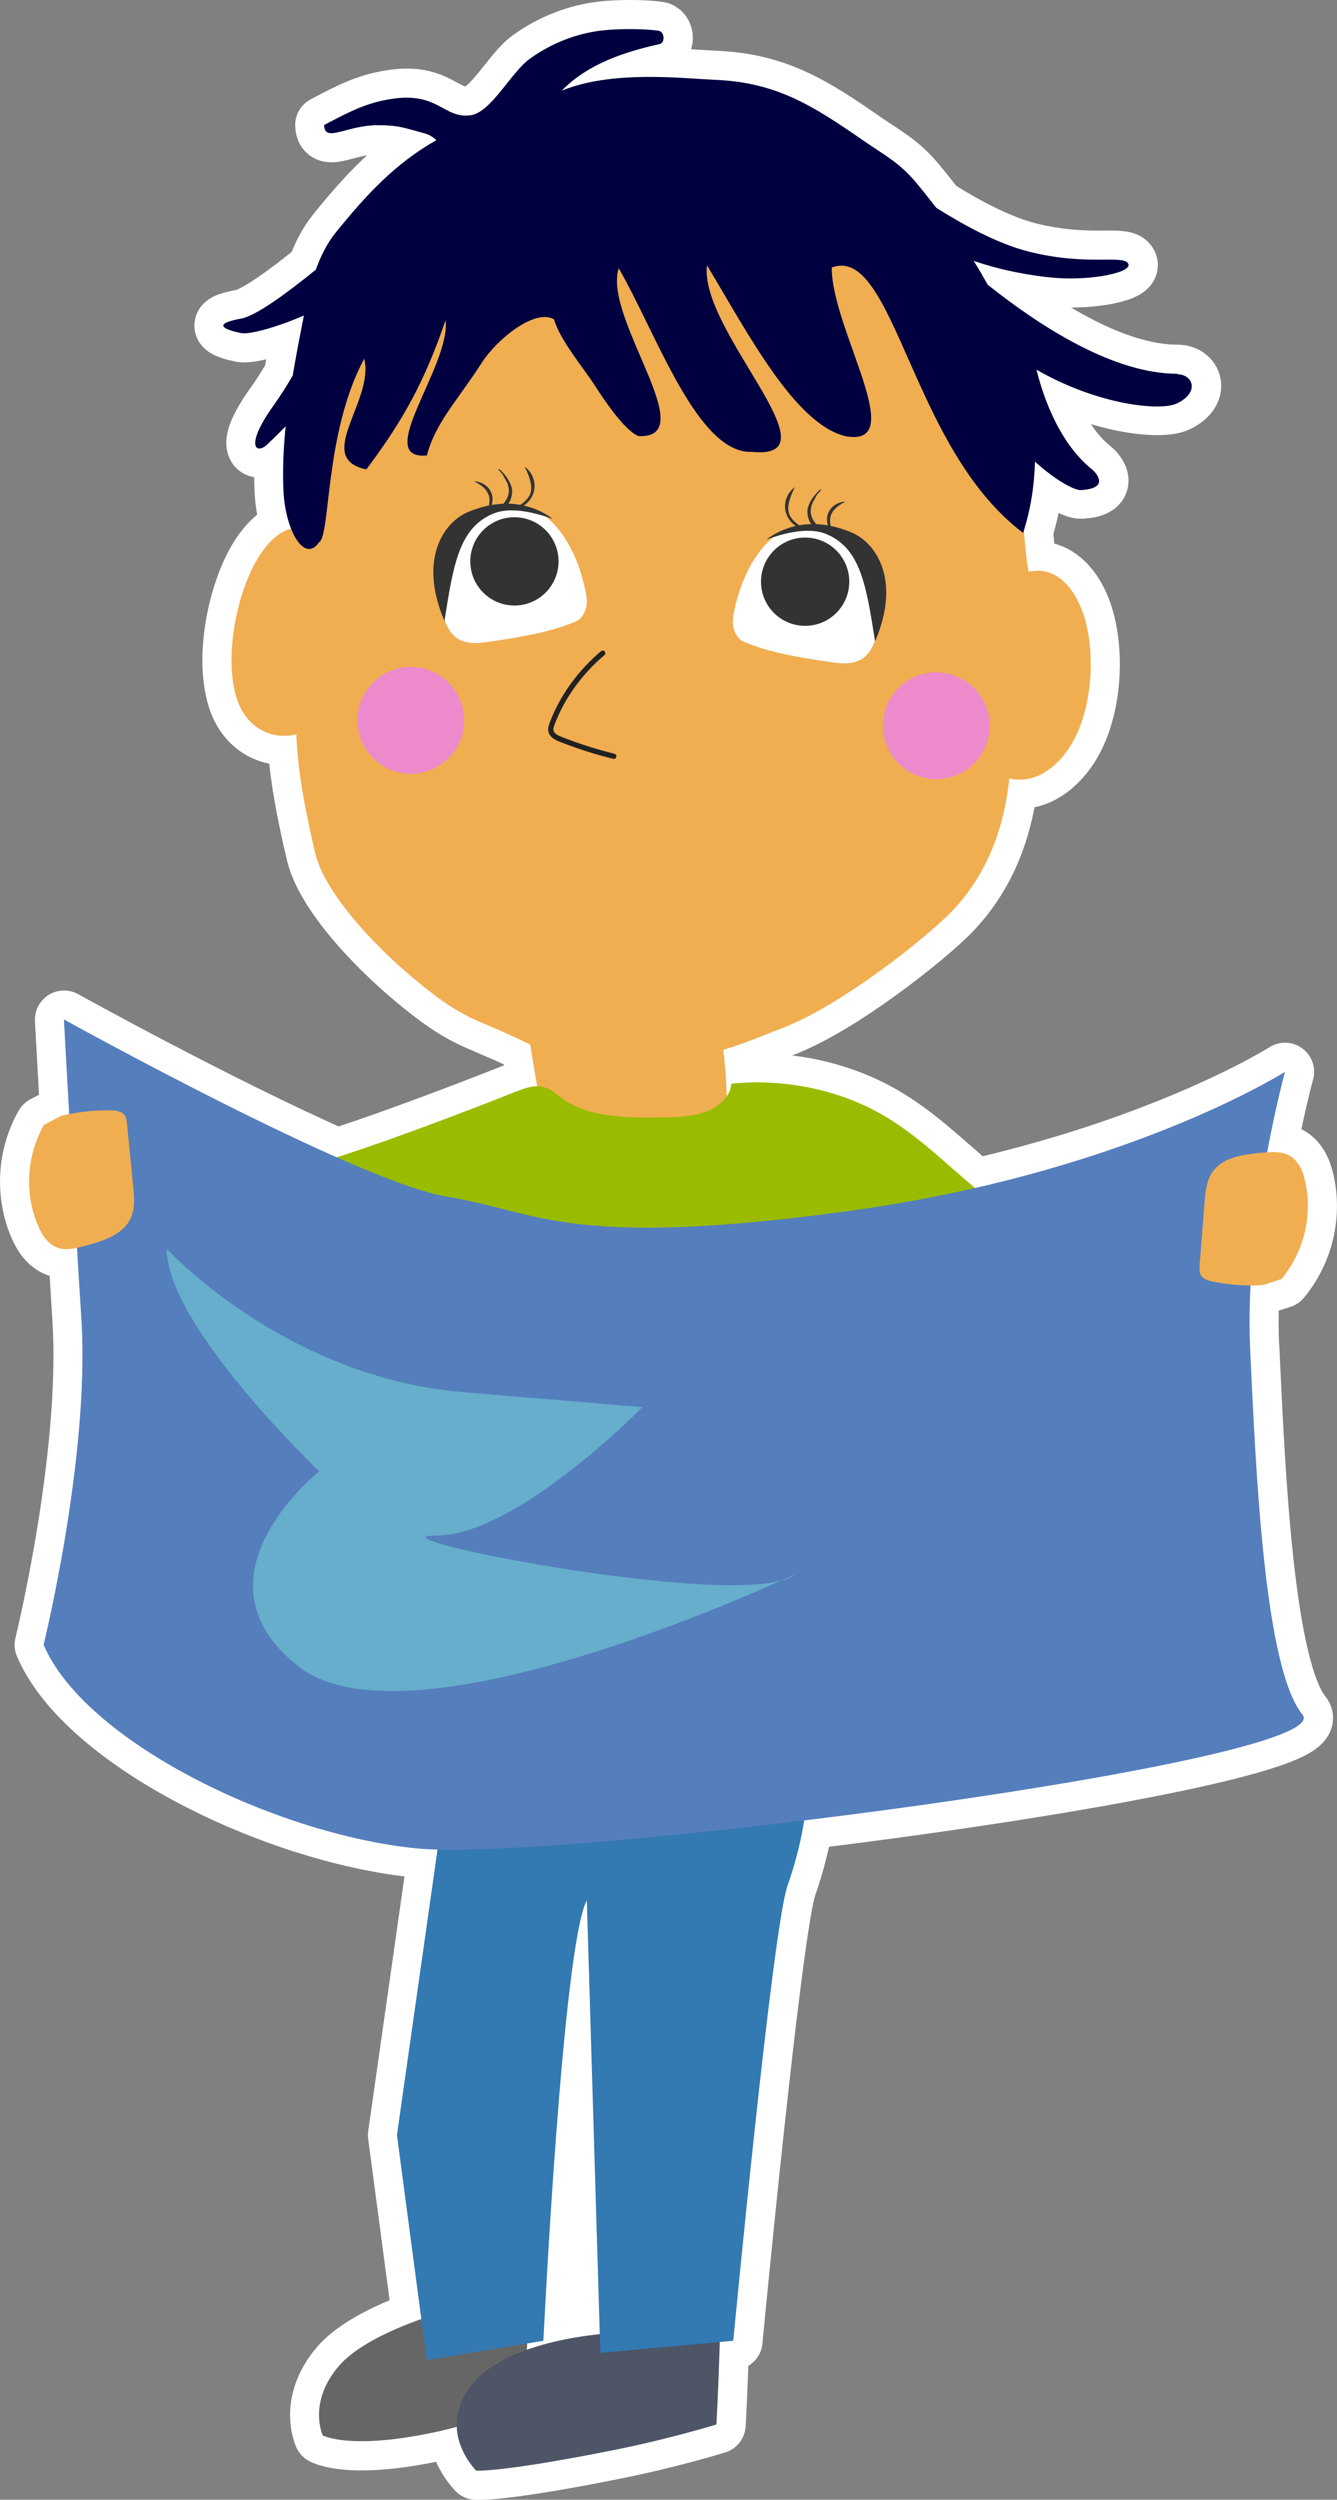 <?xml version="1.0" encoding="UTF-8"?><svg id="_レイヤー_2" xmlns="http://www.w3.org/2000/svg" viewBox="0 0 153.29 286.5"><rect x="0" y="0" width="153.29" height="286.5" fill="#808080" stroke="none"/><defs><style>.cls-1{fill:#f0ae51;}.cls-2{fill:#99bc00;}.cls-3{stroke:#fff;stroke-width:6.67px;}.cls-3,.cls-4{stroke-linecap:round;stroke-linejoin:round;}.cls-3,.cls-5{fill:#fff;}.cls-4{fill:none;stroke:#212121;stroke-width:.6px;}.cls-6{fill:#3379b2;}.cls-7{fill:#4e5566;}.cls-8{fill:#66aecc;}.cls-9{fill:#666;}.cls-10{fill:#ec8acc;}.cls-11{fill:#000040;}.cls-12{fill:#557ebc;}.cls-13{fill:#333;}</style></defs><g id="_レイヤー_1-2"><path class="cls-3" d="M143.33,154.51c-.11-2.36-.08-4.78.05-7.18.47,0,.94-.01,1.41-.04l2.14-.68c2.6-3.14,3.6-7.35,2.69-11.29-.27-1.16-.8-2.41-1.96-2.95-.73-.34-1.57-.34-2.38-.28,1.02-5.5,2.05-9.25,2.05-9.25,0,0-1.15.73-3.36,1.89-5.18,2.71-16.23,7.77-32.18,11.42-3.43-2.86-6.59-6.04-10.55-8.33-5.07-2.93-11.36-4.23-17.4-3.6-.03.52-.22,1-.52,1.44,0-.1,0-.19,0-.29-.06-1.69-.21-3.37-.4-5.05,1.96-.55,3.92-1.38,6.88-2.53,6.86-2.66,16.33-10.33,19-13,4.26-4.26,6.31-9.72,6.92-15.57,2.13.54,4.64-.39,6.63-3.16,2.94-4.09,3.39-11.29,1.81-15.85-.76-2.2-2.3-4.45-4.6-4.77-.54-.07-1.08-.03-1.62.07-.2-.98-.38-2.65-.54-4.7.82-2.58,1.23-5.25,1.3-7.95,2.24,2.04,4.48,3.3,5.25,3.26,3.72-.2,1.37-2.31,1.37-2.31-4.15-3.27-5.91-9.28-6.44-11.49,7.02,4.05,14.25,4.8,16.14,3.85,2.67-1.33,1.7-3.33,0-3.33-7.27,0-15.61-5.31-21.77-10.22-.51-.92-1.04-1.84-1.6-2.73,2.98,1.06,6.68,1.75,9.37,1.96,4.33.33,9-.67,8.33-1.67-.67-1-4.67.33-11.33-1.33-3.66-.91-7.72-3.18-10.65-5.03-.76-.98-1.54-1.96-2.33-2.91-1.92-2.29-3.58-3.1-6.02-4.79-5.82-4.03-9.95-6.66-16.96-6.97-4.04-.18-11.82-1.12-17.64,1.24,3.02-3.08,7.15-4.42,11.22-5.34.68-.15.57-1.44-.13-1.53-1.96-.27-4.81-.21-6.36-.04-2.98.33-5.88,1.44-8.42,3.28-2.1,1.52-4.43,6.15-6.76,6.45-3.12.41-3.66-2.71-9.07-1.87-2.78.43-4.64,1.36-7.72,2.99.06,2.1,2.56.01,6.18.02,2.34,0,2.89.27,5.39.95.48.13.9.4,1.3.76-4.71,2.68-7.98,6.2-11.52,10.57-1.03,1.27-1.74,2.73-2.3,4.28-3.35,2.72-6.87,5.29-8.54,5.6-3.67.67-1.67,1.33,0,1.67.96.19,4.24-.73,7.17-2.02-.07.34-.13.68-.2,1.02-.38,1.95-.75,3.91-1.08,5.87-.68,1.16-1.42,2.34-2.23,3.47-3.33,4.67-1.93,5.6-.7,4.43.78-.74,1.48-1.43,2.12-2.09-.25,2.47-.36,4.94-.25,7.42.08,1.62.41,3.15.89,4.34-1.64.36-3.09,2.03-4.07,3.76-2.34,4.16-3.64,11.24-2.19,15.72,1.12,3.47,4.12,4.75,6.82,4.09.16,4.69,1.31,9.96,2.17,13.62,1.14,4.85,7.67,11.67,13.33,16,4.43,3.39,5.52,3.06,11.34,5.95.01.07.02.14.03.21.23,1.51.5,3.03.76,4.54-.82,0-1.65.31-2.41.62-1.24.5-12.51,4.96-20.56,7.54-13.66-6.03-31.29-15.81-31.29-15.81,0,0,.24,4.46.6,10.85-.3.06-.61.12-.91.19l-1.99,1.04c-2.01,3.55-2.25,7.87-.67,11.59.47,1.09,1.21,2.23,2.45,2.56.65.18,1.34.1,2.01-.05.17,2.73.34,5.49.51,8.15,1,15.67-4.33,37.33-4.33,37.33,4.67,11,26.33,21.67,42.67,23.33.7.07,1.54.12,2.5.14l-4.66,32.72,2.8,21.09c-3.18,1.13-7.45,3-9.51,5.45-3.52,4.18-1.79,7.88-1.79,7.88,0,0,3.2,1.8,13.44-.49.69-.16,1.34-.32,1.94-.48.12,2.94,2.22,5.02,2.22,5.02,0,0,2.79.25,15.81-2.36,6.52-1.3,11.73-2.93,11.73-2.93,0,0,.26-4.63.38-9.46l1.55-.14s4.49-47.22,6.22-52.15c.93-2.65,1.54-5.14,1.91-7.49,28.81-3.51,59.72-8.95,57.13-12.14-4.33-5.33-5.33-27.33-6-42ZM60.45,268.59l1.86-.31s2.18-45.21,4.98-50.48l1.49,49.73c-1.63.16-5.07.62-8.36,1.79.01-.23.03-.48.04-.73Z"/><path class="cls-9" d="M52.23,264.57s-9.92,2.49-13.44,6.67c-3.52,4.18-1.79,7.88-1.79,7.88,0,0,3.2,1.8,13.44-.49,10.93-2.44,9.78-6.6,9.78-6.6,0,0,.74-9.1.19-12.35l-8.18,4.89Z"/><path class="cls-7" d="M69.75,267.44s-11.46.61-15.65,5.87c-4.19,5.25.49,9.85.49,9.85,0,0,2.79.25,15.81-2.36,6.52-1.3,11.74-2.93,11.74-2.93,0,0,.84-15.19.23-19.23l-12.62,8.8Z"/><path class="cls-6" d="M53.28,190.06l-7.77,54.64,3.42,25.8,13.37-2.22s2.18-45.21,4.98-50.48l1.55,51.87,15.24-1.39s4.49-47.22,6.22-52.15c6.53-18.58-2.49-29.96-2.49-29.96l-34.52,3.88Z"/><path class="cls-1" d="M60.83,119.95c-.16-1.05-.3-2.21.28-3.1.72-1.12,2.25-1.35,3.58-1.44,4.57-.31,9.16-.35,13.74-.1,1.13.06,2.36.18,3.2.95.82.76,1.04,1.97,1.19,3.08.26,2,.43,4.02.5,6.04.08,2.17.05,4.38-.61,6.45-1,3.1-3.37,5.61-6.09,7.4-3.6,2.37-12.59,8.02-13.61,1.07-.39-2.65.06-5.42-.24-8.09-.46-4.09-1.31-8.17-1.94-12.24Z"/><path class="cls-1" d="M124.15,70.22c-.76-2.2-2.3-4.45-4.6-4.77-.54-.07-1.08-.03-1.62.07-.95-4.61-1.25-24.26-3.26-27.68-3.47-5.9-14.43-18.91-21.02-20.75-6.6-1.84-14.62-1.93-21.39-.92-5.43.81-24.68,7.62-29.25,10.67-5.27,3.51-6.57,22.58-7.74,33.94-.35-.14-.7-.24-1.08-.26-1.95-.09-3.72,1.83-4.85,3.84-2.34,4.16-3.64,11.24-2.19,15.72,1.12,3.47,4.12,4.75,6.82,4.09.16,4.69,1.31,9.96,2.17,13.62,1.14,4.85,7.67,11.67,13.33,16,4.48,3.43,5.53,3.04,11.53,6.04,7.38,3.69,5.91,1.24,13.05,1.35,7.56.12,9.21-.85,15.75-3.39,6.86-2.66,16.33-10.33,19-13,4.26-4.26,6.31-9.72,6.92-15.57,2.13.54,4.64-.39,6.63-3.16,2.94-4.09,3.39-11.29,1.81-15.85Z"/><circle class="cls-10" cx="107.34" cy="83.18" r="6.12"/><circle class="cls-10" cx="47.1" cy="82.56" r="6.12"/><path class="cls-4" d="M69.1,74.86c-2.64,2.24-4.63,5.01-5.79,8.06-.14.36-.26.77-.03,1.14.22.35.68.55,1.11.72,1.95.76,3.95,1.4,5.98,1.9"/><path class="cls-5" d="M86.57,74.04c-.5-.18-1.48-.46-1.83-.86-1.05-1.18-.67-2.57-.56-3.14.83-4.13,3.2-8.96,7.32-9.82,2.5-.52,6.31,2.19,7.76,4.29,1.35,1.95,1.71,3.55,1.67,4.7s-.14,2.81-.51,3.91c-.26.79-.61,1.58-1.23,2.13-.9.8-2.22.88-3.41.71-5.21-.72-7.65-1.35-9.22-1.92Z"/><circle class="cls-13" cx="92.31" cy="66.67" r="5.06"/><path class="cls-13" d="M91.72,60.53c-.9-.35-1.58-1.21-1.7-2.17s.32-1.97,1.11-2.53c-.21.42-.39.85-.54,1.3-.17.54-.3,1.12-.14,1.66.22.78.96,1.28,1.64,1.72-.12.02-.24.04-.37.07"/><path class="cls-13" d="M92.64,58.16c.1-.36.28-.69.47-1,.25-.4,1.04-1.28,1.05-1.02.02.04-.4.37-.6.76-.09.18-.4.71-.47.9-.16.51-.2.98-.02,1.44.18.47.48.81.75,1.18-.92.17-1.43-1.37-1.19-2.27Z"/><path class="cls-13" d="M94.82,59.38c.04-.51.3-1,.69-1.34s.9-.52,1.41-.55c-.58.33-1.2.69-1.52,1.28-.4.72-.22,1.5.06,2.22-.52-.13-.67-1.18-.64-1.61Z"/><path class="cls-13" d="M87.93,61.79c.07.06,4.07-1.67,6.73-.61,4.03,1.6,4.67,6,5.67,12.33,3-7,.15-11.31-2.73-12.5-2.79-1.15-6.28-1.62-9.67.77Z"/><path class="cls-5" d="M64.73,71.71c.5-.18,1.48-.46,1.83-.86,1.05-1.18.67-2.57.56-3.14-.83-4.13-3.2-8.96-7.32-9.82-2.5-.52-6.31,2.19-7.76,4.29-1.35,1.95-1.71,3.55-1.67,4.7s.14,2.81.51,3.91c.26.79.61,1.58,1.23,2.13.9.8,2.22.88,3.41.71,5.21-.72,7.65-1.35,9.22-1.92Z"/><circle class="cls-13" cx="58.98" cy="64.34" r="5.06"/><path class="cls-13" d="M59.57,58.19c.9-.35,1.58-1.21,1.7-2.17s-.32-1.97-1.11-2.53c.21.42.39.85.54,1.3.17.54.3,1.12.14,1.66-.22.78-.96,1.28-1.64,1.72.12.02.24.04.37.07"/><path class="cls-13" d="M58.65,55.82c-.1-.36-.28-.69-.47-1-.25-.4-1.04-1.28-1.05-1.02-.02.04.4.37.6.76.09.18.4.71.47.9.16.51.2.98.02,1.44-.18.47-.48.81-.75,1.18.92.17,1.43-1.37,1.19-2.27Z"/><path class="cls-13" d="M56.47,57.05c-.04-.51-.3-1-.69-1.34s-.9-.52-1.41-.55c.58.33,1.2.69,1.52,1.28.4.72.22,1.5-.06,2.22.52-.13.67-1.18.64-1.61Z"/><path class="cls-13" d="M63.36,59.45c-.07.06-4.07-1.67-6.73-.61-4.03,1.6-4.67,6-5.67,12.33-3-7-.15-11.31,2.73-12.5,2.79-1.15,6.28-1.62,9.67.77Z"/><path class="cls-2" d="M59.19,125.11c.99-.4,2.1-.8,3.14-.53.8.21,1.39.78,2.03,1.25,3.09,2.27,7.53,2.31,11.57,2.24,1.68-.03,3.4-.07,4.94-.63,1.55-.56,2.89-1.78,2.97-3.23,6.05-.63,12.34.67,17.4,3.6,5.99,3.47,10.13,8.99,16.22,12.33-1.36,5.12-3.61,10.06-6.64,14.62-5.5-2.72-9.51-3.14-14.54-6.47-.46,9.52-.18,13.06,1.26,22.49.1.62.09,1.64-.06,2.26-.5,2.05.83,20.4-1.51,20.76-17,2.63-31.24.57-48.5.27-.03-7.68-3.09-31.86-1.54-43.37-4.64,3.16-6.87.5-12.05,2.94.13-5.06-2.3-14.52-3.42-19.49.48,2.15,26.79-8.27,28.72-9.05Z"/><path class="cls-12" d="M7.33,116.84s33.67,18.67,44,20.33,13.67,6,45.67,1.67c24-3.25,40.31-10.62,46.97-14.11,2.22-1.16,3.36-1.89,3.36-1.89,0,0-4.67,17-4,31.67.67,14.67,1.67,36.67,6,42,4.33,5.33-85.33,17-101.66,15.33-16.33-1.67-38-12.33-42.67-23.33,0,0,5.33-21.67,4.33-37.33-1-15.67-2-34.33-2-34.33Z"/><path class="cls-1" d="M7.03,127.88c1.83-.44,3.73-.65,5.62-.62.54,0,1.15.06,1.51.43.3.3.36.74.4,1.14.24,2.38.47,4.77.71,7.15.13,1.34.25,2.75-.44,3.94-.97,1.69-3.21,2.38-5.24,2.91-.9.24-1.87.48-2.77.24-1.24-.33-1.98-1.47-2.45-2.56-1.59-3.72-1.34-8.04.67-11.59"/><path class="cls-1" d="M144.79,147.29c-1.88.12-3.79-.01-5.64-.38-.53-.1-1.12-.26-1.42-.69-.24-.35-.22-.79-.19-1.2.19-2.39.37-4.77.56-7.16.1-1.34.24-2.76,1.12-3.81,1.25-1.49,3.58-1.78,5.67-1.95.93-.08,1.92-.14,2.77.25,1.16.55,1.7,1.8,1.96,2.95.91,3.94-.09,8.15-2.69,11.29"/><path class="cls-8" d="M19.13,143.13s13.46,14.72,33.99,16.43l20.54,1.71s-14.4,14.72-23.61,14.72,35.88,8.9,41.07,4.45c0,0-43.92,20.77-56.9,10.55-12.98-10.21,2.39-22.36,2.39-22.36,0,0-17.49-16.61-17.49-25.51Z"/><path class="cls-11" d="M135,42.84c-7.27,0-15.61-5.31-21.77-10.22-.51-.92-1.04-1.84-1.6-2.73,2.98,1.06,6.68,1.75,9.37,1.96,4.33.33,9-.67,8.33-1.67-.67-1-4.67.33-11.33-1.33-3.66-.91-7.72-3.18-10.65-5.03-.76-.98-1.54-1.96-2.33-2.91-1.92-2.29-3.58-3.1-6.02-4.79-5.82-4.03-9.95-6.66-16.96-6.97-4.04-.18-11.82-1.12-17.64,1.24,3.02-3.08,7.15-4.42,11.22-5.34.68-.15.57-1.44-.13-1.53-1.96-.27-4.81-.21-6.36-.04-2.98.33-5.88,1.44-8.42,3.28-2.1,1.52-4.43,6.15-6.76,6.45-3.12.41-3.66-2.71-9.07-1.87-2.78.43-4.64,1.36-7.72,2.99.06,2.1,2.56.01,6.18.02,2.34,0,2.89.27,5.39.95.48.13.9.4,1.3.76-4.71,2.68-7.98,6.2-11.52,10.57-1.03,1.27-1.74,2.73-2.3,4.28-3.35,2.72-6.87,5.29-8.54,5.6-3.67.67-1.67,1.33,0,1.67.96.19,4.24-.73,7.17-2.02-.07.34-.13.68-.2,1.02-.38,1.95-.75,3.91-1.08,5.87-.68,1.16-1.42,2.34-2.23,3.47-3.33,4.67-1.93,5.6-.7,4.43.78-.74,1.48-1.43,2.12-2.09-.25,2.47-.36,4.94-.25,7.42.21,4.47,2.38,8.32,4.07,5.88,1.36-.7.59-12.5,5.19-21.06,1.21,4.82-5.87,11.42.24,12.7,4.33-5.76,6.74-10.25,9.09-17.11.6,5.25-8.41,16.07-2.15,15.51.99-3.78,3.6-6.41,6.28-10.6,1.72-2.69,6.1-6.28,8.3-5,.69,2.37,3.23,5.37,4.59,7.45.98,1.5,3.39,5.23,5.09,5.93,7.46.35-4.13-13.6-2.26-19.23,4.36,7.54,9.04,21.33,15.3,21.04,10.02.98-6.12-13.93-5.18-21.38,4.81,8.02,10.11,18.18,15.87,19.58,7.46,1.39-1.6-12.25-1.57-19.33,4.28-1.59,6.66,6.08,10.73,14.8,2.75,5.9,6.09,11.73,11.21,15.62.86-2.64,1.29-5.39,1.36-8.17,2.24,2.04,4.48,3.3,5.25,3.26,3.72-.2,1.37-2.31,1.37-2.31-4.15-3.27-5.91-9.28-6.44-11.49,7.02,4.05,14.25,4.8,16.14,3.85,2.67-1.33,1.7-3.33,0-3.33Z"/></g></svg>